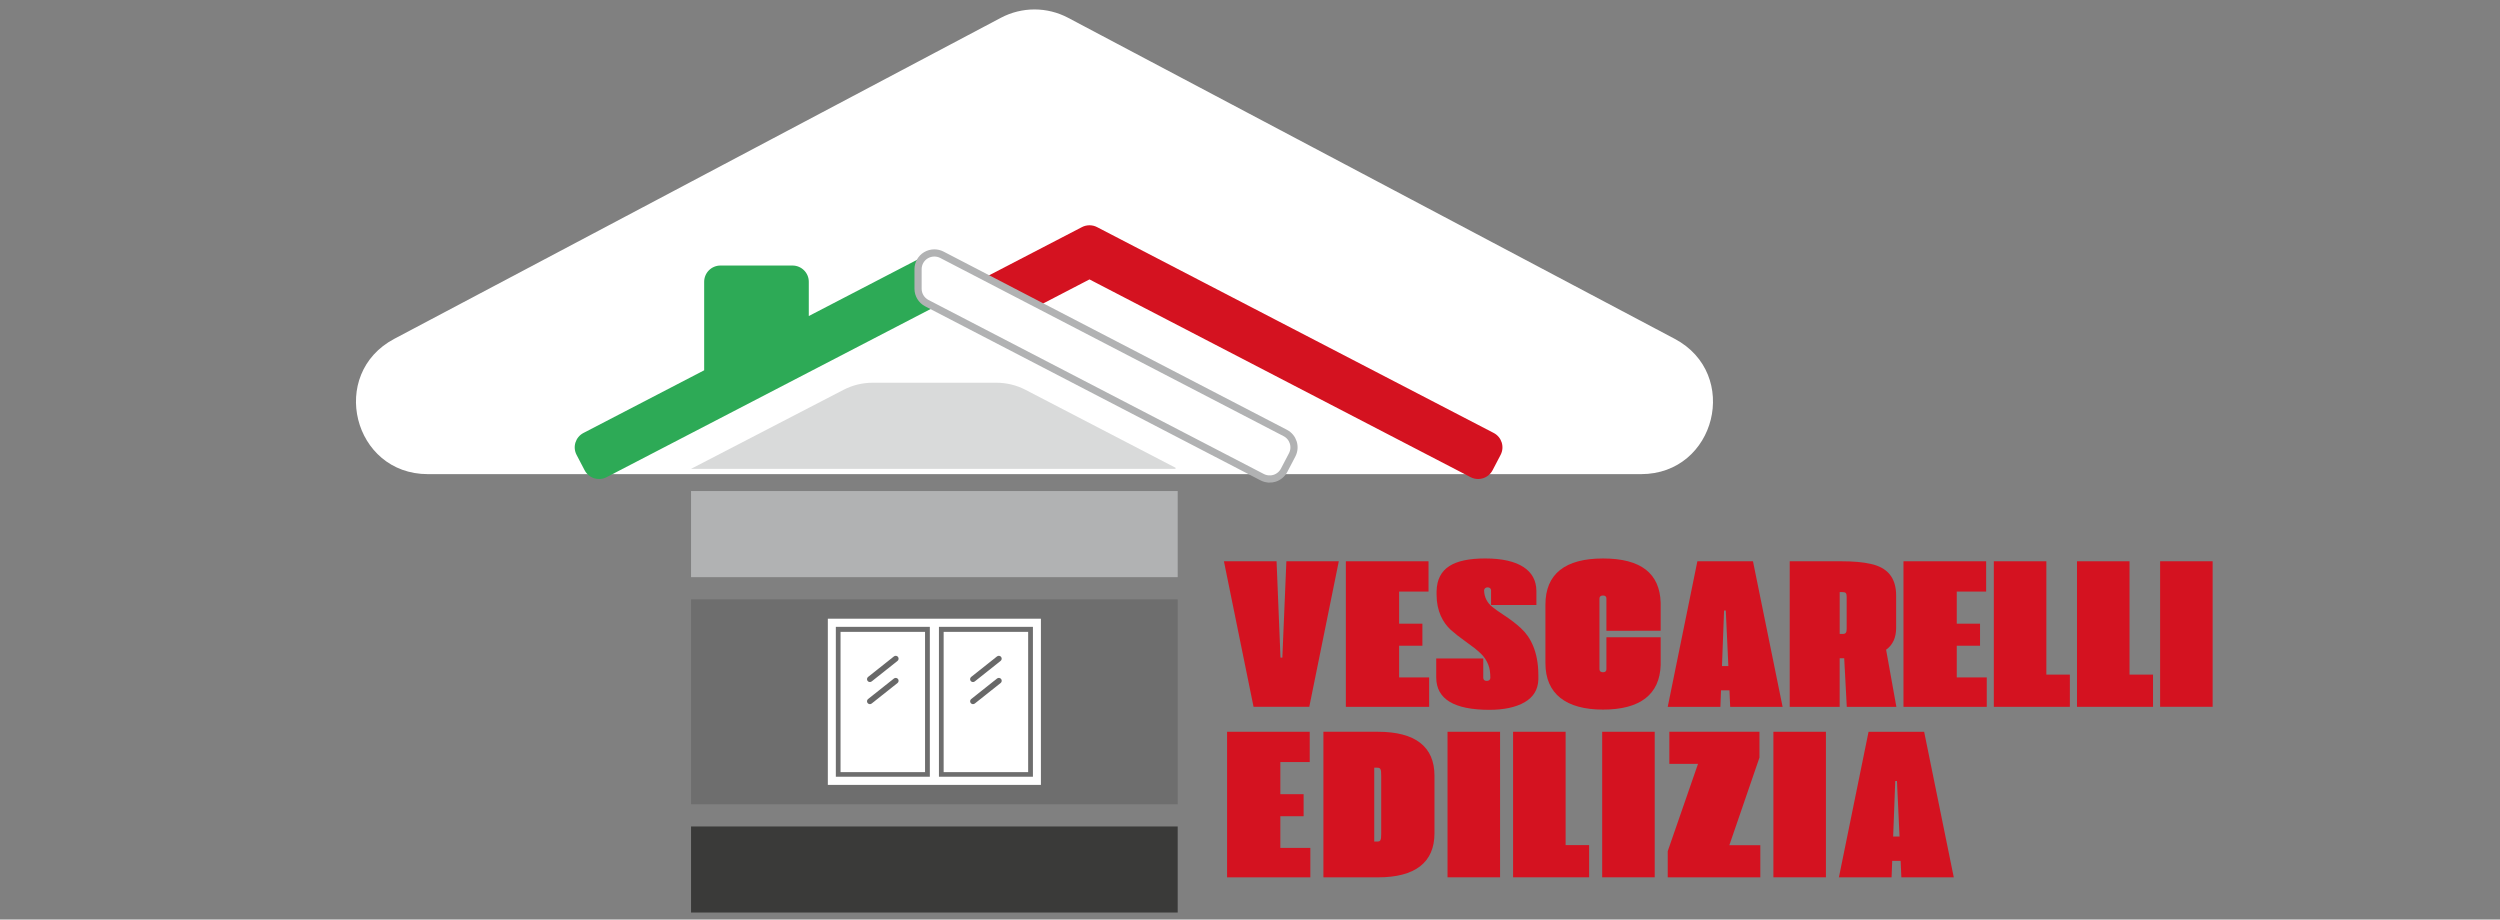 <svg xmlns="http://www.w3.org/2000/svg" width="174" height="64" viewBox="0 0 174 64" fill="none"><rect x="0" y="0" width="174" height="64" fill="#808080" stroke="none"/><path d="M69.662 1.238C71.125 0.464 72.876 0.464 74.339 1.238L116.556 23.581C121.164 26.02 119.431 33 114.217 33H29.783C24.57 33 22.836 26.02 27.445 23.581L69.662 1.238Z" fill="white"></path><g clip-path="url(#clip0_442_805)"><path d="M81.968 57.52H48.096V63.514H81.968V57.52Z" fill="#3A3A39"></path><path d="M81.968 34.176H48.096V40.17H81.968V34.176Z" fill="#B1B2B3"></path><path d="M81.783 32.632H48.096L58.711 27.131C59.337 26.807 60.032 26.638 60.736 26.638H69.35C70.058 26.638 70.754 26.808 71.38 27.134L81.802 32.547C81.845 32.569 81.828 32.632 81.781 32.632H81.783Z" fill="#D9DADA"></path><path d="M85.184 39.065H88.849L89.122 45.769H89.251L89.532 39.065H93.18L91.126 49.195H87.247L85.185 39.065H85.184Z" fill="#D41220"></path><path d="M93.672 39.065H99.425V41.173H97.379V43.408H98.999V44.943H97.379V47.148H99.468V49.196H93.672V39.066V39.065Z" fill="#D41220"></path><path d="M99.961 45.829H103.234V47.177C103.242 47.318 103.328 47.392 103.481 47.392C103.642 47.392 103.727 47.296 103.727 47.177C103.727 46.819 103.685 46.521 103.591 46.282C103.471 45.969 103.293 45.701 103.045 45.47C102.806 45.24 102.474 44.979 102.048 44.68C101.596 44.36 101.239 44.077 100.966 43.831C100.42 43.325 99.986 42.528 99.986 41.387V41.142C100.028 39.54 101.162 38.869 103.379 38.869C105.757 38.869 106.924 39.726 106.933 41.12V42.11H103.778V41.089C103.778 40.97 103.685 40.88 103.54 40.88C103.395 40.88 103.293 40.97 103.293 41.096C103.293 41.305 103.361 41.573 103.454 41.745C103.548 41.931 103.685 42.095 103.856 42.236C104.035 42.378 104.29 42.565 104.632 42.787C105.135 43.116 105.544 43.428 105.867 43.734C106.523 44.33 107.069 45.373 107.069 46.982V47.31C107.043 47.995 106.729 48.516 106.115 48.875C105.502 49.225 104.683 49.404 103.669 49.404C101.198 49.404 99.962 48.651 99.962 47.147V45.828L99.961 45.829Z" fill="#D41220"></path><path d="M107.562 42.081C107.562 39.958 108.918 38.87 111.569 38.87C114.22 38.87 115.524 39.913 115.583 41.961V43.898L111.807 43.905V41.663C111.807 41.522 111.73 41.447 111.569 41.447C111.408 41.447 111.322 41.522 111.322 41.663V46.572C111.322 46.713 111.408 46.788 111.569 46.788C111.73 46.788 111.807 46.713 111.807 46.572V44.352H115.583V46.289C115.516 48.337 114.151 49.388 111.569 49.388C108.987 49.388 107.562 48.286 107.562 46.162V42.081Z" fill="#D41220"></path><path d="M120.371 48.049H119.783L119.74 49.196H116.074L118.137 39.065H122.007L124.069 49.196H120.421L120.37 48.049H120.371ZM120.294 46.358L120.115 42.492H119.995L119.85 46.358H120.293H120.294Z" fill="#D41220"></path><path d="M128.536 49.196L128.357 45.814H128.041V49.196H124.564V39.065H128.145C128.989 39.065 129.679 39.124 130.225 39.252C131.316 39.498 131.972 40.154 131.972 41.457V43.693C131.972 44.37 131.742 44.885 131.273 45.22L131.988 49.199H128.536V49.196ZM128.247 44.123C128.451 44.123 128.528 44.04 128.528 43.772V41.545C128.528 41.284 128.469 41.21 128.23 41.21H128.043V44.123H128.247Z" fill="#D41220"></path><path d="M132.482 39.065H138.235V41.173H136.19V43.408H137.81V44.943H136.19V47.148H138.278V49.196H132.482V39.066V39.065Z" fill="#D41220"></path><path d="M138.77 39.065H142.426V46.953H144.062V49.195H138.77V39.065Z" fill="#D41220"></path><path d="M144.559 39.065H148.215V46.953H149.851V49.195H144.559V39.065Z" fill="#D41220"></path><path d="M150.344 39.065H154V49.195H150.344V39.065Z" fill="#D41220"></path><path d="M85.404 50.931H91.157V53.039H89.112V55.275H90.731V56.809H89.112V59.014H91.2V61.063H85.404V50.932V50.931Z" fill="#D41220"></path><path d="M92.109 50.931H95.902C98.502 50.931 99.839 51.967 99.839 53.985V58C99.839 60.019 98.501 61.063 95.91 61.063H92.109V50.932V50.931ZM95.843 58.573C96.09 58.573 96.132 58.484 96.132 58.014V53.998C96.132 53.522 96.09 53.432 95.843 53.432H95.647V58.572H95.843V58.573Z" fill="#D41220"></path><path d="M100.748 50.931H104.404V61.061H100.748V50.931Z" fill="#D41220"></path><path d="M105.311 50.931H108.967V58.819H110.603V61.061H105.311V50.931Z" fill="#D41220"></path><path d="M111.512 50.931H115.168V61.061H111.512V50.931Z" fill="#D41220"></path><path d="M116.076 59.237L118.181 53.166H116.186V50.931H122.459V52.726L120.362 58.827H122.518V61.063H116.074V59.238L116.076 59.237Z" fill="#D41220"></path><path d="M123.428 50.931H127.084V61.061H123.428V50.931Z" fill="#D41220"></path><path d="M132.286 59.916H131.697L131.654 61.063H127.988L130.051 50.933H133.921L135.983 61.063H132.335L132.284 59.916H132.286ZM132.208 58.225L132.029 54.359H131.909L131.764 58.225H132.207H132.208Z" fill="#D41220"></path><path d="M102.875 33.338C102.695 33.338 102.514 33.295 102.351 33.21L75.829 19.447L70.414 22.258C70.25 22.343 70.069 22.386 69.89 22.386C69.711 22.386 69.53 22.343 69.366 22.258L68.052 21.577C67.677 21.381 67.441 20.995 67.441 20.574C67.441 20.152 67.677 19.766 68.052 19.571L75.305 15.806C75.469 15.721 75.65 15.679 75.829 15.679C76.008 15.679 76.189 15.721 76.353 15.806L103.96 30.133C104.516 30.421 104.732 31.104 104.443 31.658L103.882 32.731C103.742 32.996 103.504 33.196 103.217 33.287C103.106 33.321 102.991 33.339 102.877 33.339L102.875 33.338Z" fill="#D41220"></path><path d="M65.621 17.767C65.44 17.659 65.236 17.604 65.032 17.604C64.853 17.604 64.672 17.646 64.508 17.731L56.292 21.996V19.611C56.292 18.987 55.783 18.481 55.157 18.481H50.144C49.844 18.481 49.556 18.601 49.342 18.812C49.13 19.024 49.01 19.313 49.01 19.612V25.772L40.611 30.133C40.055 30.421 39.839 31.104 40.129 31.658L40.69 32.731C40.829 32.996 41.067 33.197 41.354 33.287C41.466 33.322 41.58 33.339 41.695 33.339C41.875 33.339 42.056 33.297 42.218 33.212L65.556 21.1C65.931 20.905 66.167 20.519 66.167 20.097V18.734C66.167 18.338 65.96 17.973 65.621 17.768V17.767Z" fill="#2DAA56"></path><path d="M88.367 33.338C88.187 33.338 88.006 33.295 87.844 33.21L64.507 21.099C64.132 20.904 63.897 20.518 63.897 20.097V18.734C63.897 18.338 64.103 17.973 64.442 17.768C64.623 17.659 64.827 17.605 65.031 17.605C65.21 17.605 65.391 17.647 65.555 17.732L89.452 30.134C90.008 30.422 90.224 31.105 89.935 31.659L89.374 32.732C89.235 32.997 88.996 33.197 88.709 33.288C88.598 33.322 88.483 33.34 88.369 33.34L88.367 33.338Z" fill="white" stroke="#B1B2B3" stroke-width="0.5" stroke-miterlimit="10"></path><path d="M81.968 41.713H48.096V55.976H81.968V41.713Z" fill="#6E6E6E"></path><path d="M72.447 43.062H57.617V54.628H72.447V43.062Z" fill="white"></path><path d="M71.891 43.628H65.35V54.061H71.891V43.628Z" fill="#6E6E6E"></path><path d="M71.559 43.978H65.678V53.74H71.559V43.978Z" fill="white"></path><path d="M64.716 43.628H58.174V54.061H64.716V43.628Z" fill="#6E6E6E"></path><path d="M64.383 43.978H58.502V53.74H64.383V43.978Z" fill="white"></path><path d="M69.392 45.687L67.595 47.114C67.508 47.183 67.493 47.309 67.562 47.396C67.632 47.482 67.758 47.496 67.845 47.427L69.642 46C69.729 45.931 69.744 45.805 69.675 45.719C69.606 45.632 69.48 45.618 69.392 45.687Z" fill="#686868"></path><path d="M69.394 47.225L67.597 48.652C67.51 48.721 67.495 48.847 67.564 48.934C67.633 49.02 67.76 49.034 67.847 48.965L69.644 47.538C69.731 47.469 69.746 47.343 69.677 47.257C69.608 47.17 69.481 47.156 69.394 47.225Z" fill="#686868"></path><path d="M62.217 45.687L60.419 47.114C60.332 47.183 60.318 47.309 60.387 47.396C60.456 47.482 60.582 47.496 60.669 47.427L62.467 46C62.554 45.931 62.568 45.805 62.499 45.719C62.43 45.632 62.304 45.618 62.217 45.687Z" fill="#686868"></path><path d="M62.217 47.225L60.419 48.652C60.332 48.721 60.318 48.847 60.387 48.934C60.456 49.02 60.582 49.034 60.669 48.965L62.467 47.538C62.554 47.469 62.568 47.343 62.499 47.257C62.43 47.17 62.304 47.156 62.217 47.225Z" fill="#686868"></path></g><defs><clipPath id="clip0_442_805"><rect width="114" height="47.835" fill="white" transform="translate(40 15.679)"></rect></clipPath></defs></svg>